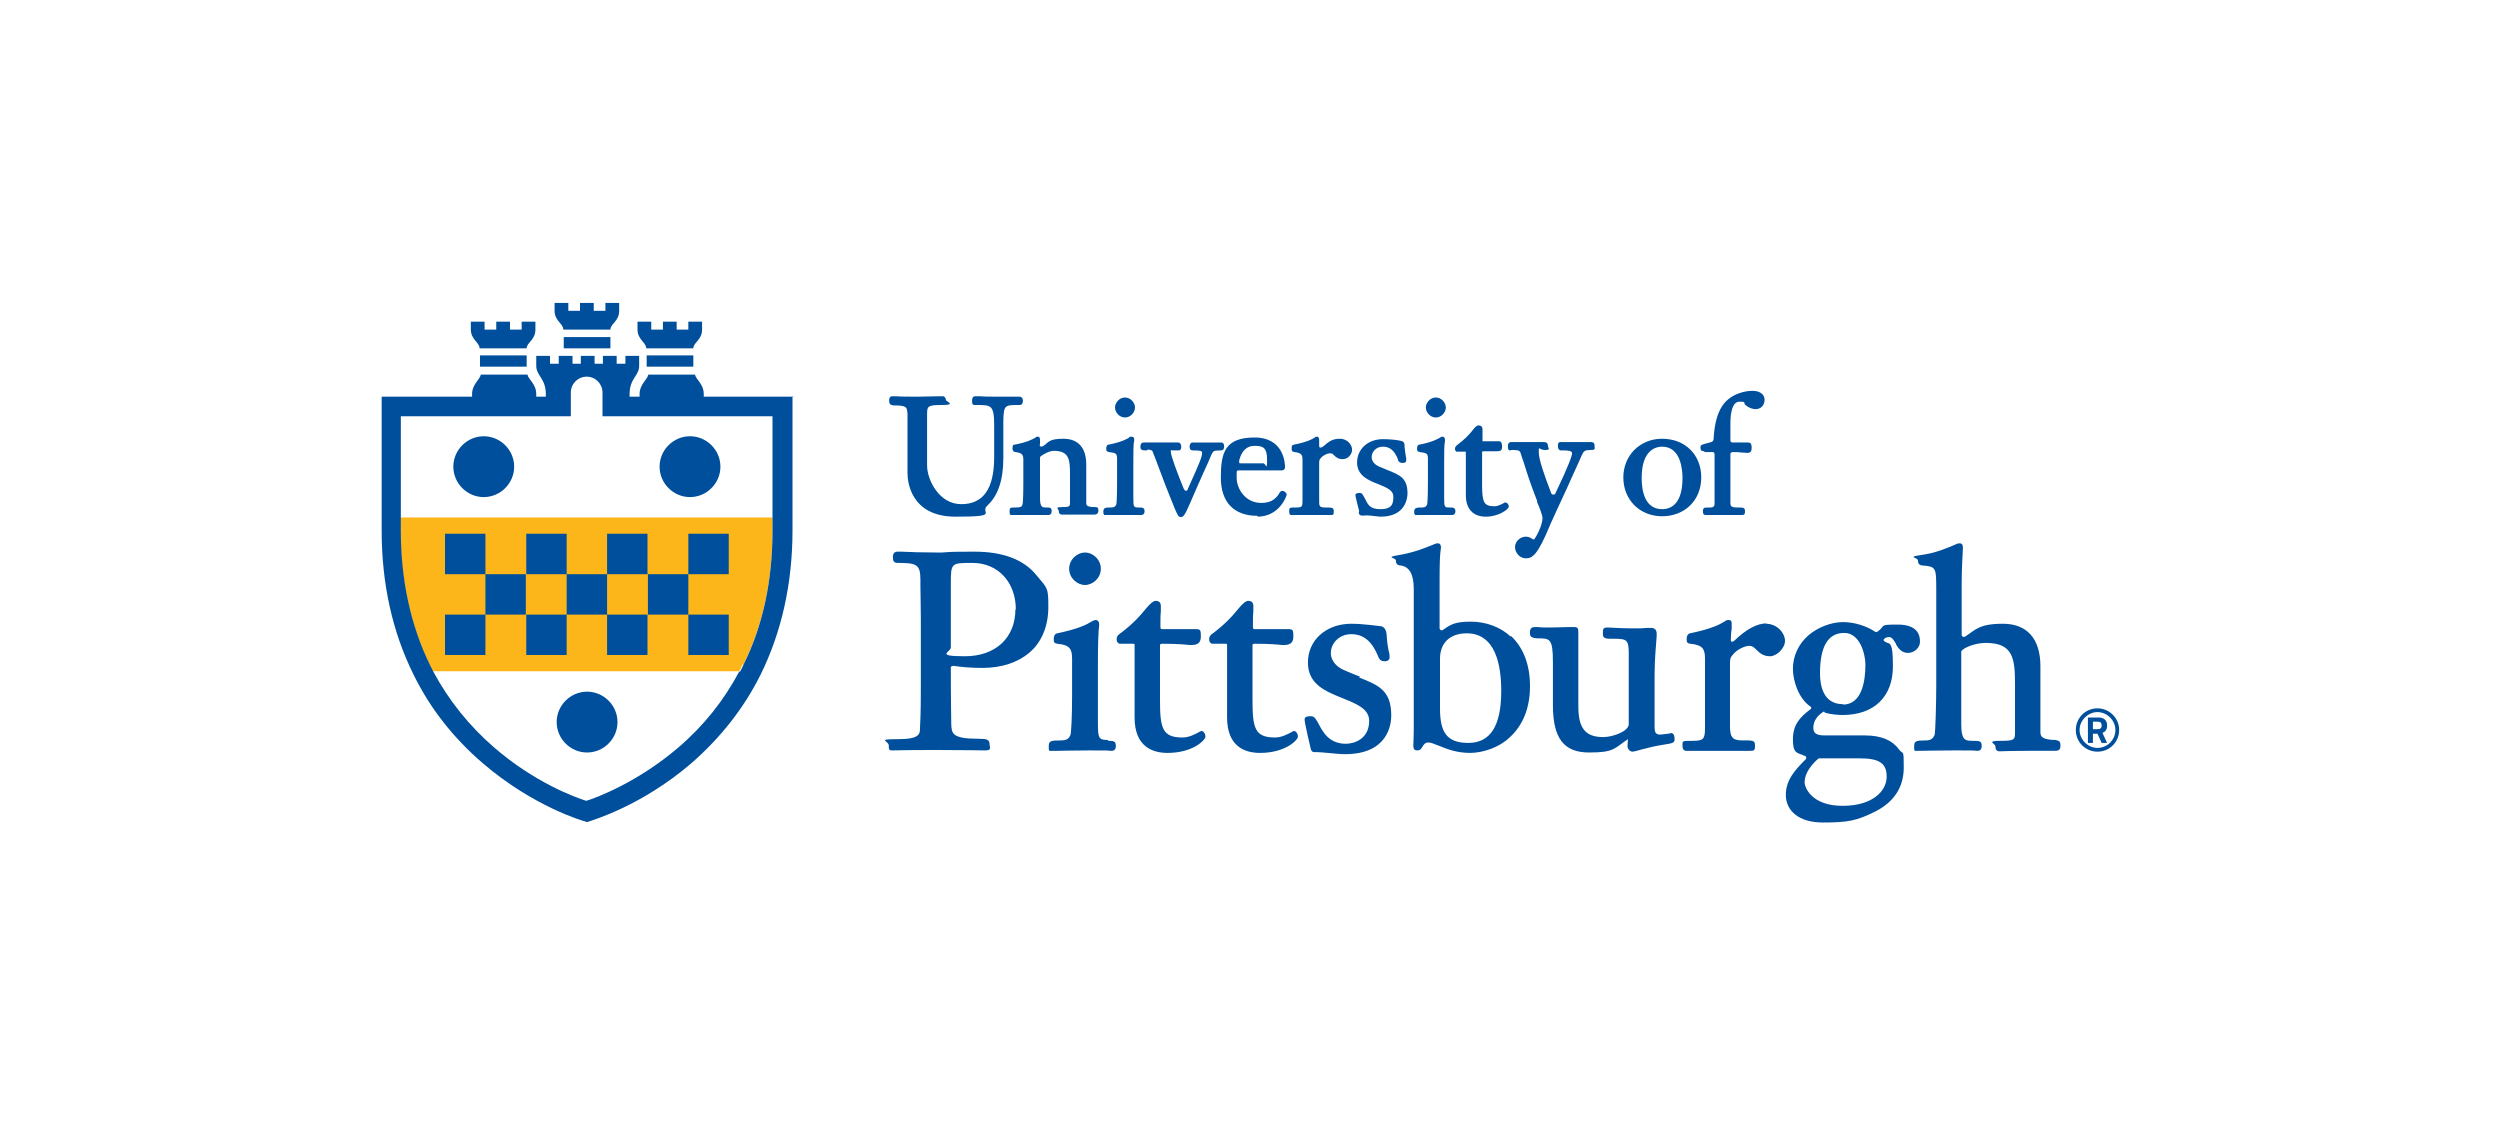 <?xml version="1.0" encoding="UTF-8"?>
<svg xmlns="http://www.w3.org/2000/svg" version="1.1" viewBox="0 0 600 270">
  <!-- Generator: Adobe Illustrator 29.3.1, SVG Export Plug-In . SVG Version: 2.1.0 Build 151)  -->
  <defs>
    <style>
      .st0 {
        fill: #004f9c;
      }

      .st1 {
        fill: #fff;
      }

      .st2 {
        fill: #fcb61a;
      }

      .st3 {
        fill: none;
      }
    </style>
  </defs>
  <g id="bkg">
    <rect class="st1" width="600" height="270"/>
  </g>
  <g id="pitt">
    <g>
      <path class="st1" d="M104.1,161.2c3.7,6.9,8.6,13,14.6,18.2,9.7,8.4,19.5,12,22.1,12.8,2.6-.8,12.4-4.5,22.1-12.8,6.1-5.2,11-11.4,14.6-18.2h-73.5ZM140.9,180.6c-4,0-7.3-3.3-7.3-7.3s3.3-7.3,7.3-7.3,7.3,3.3,7.3,7.3-3.3,7.3-7.3,7.3ZM144.6,99.7v-5.7c0-2.1-1.7-3.8-3.8-3.8s-3.8,1.7-3.8,3.8v5.7h-40.8v24.4h89.3v-24.4h-40.8ZM116.1,119.3c-4,0-7.3-3.3-7.3-7.3s3.3-7.3,7.3-7.3,7.3,3.3,7.3,7.3-3.3,7.3-7.3,7.3ZM165.6,119.3c-4,0-7.3-3.3-7.3-7.3s3.3-7.3,7.3-7.3,7.3,3.3,7.3,7.3-3.3,7.3-7.3,7.3Z"/>
      <path class="st0" d="M214.1,97.3c3.4,0,3.6.2,3.7,2.1v1c0,1.2,0,2.2,0,4.4v8.8c0,1.7.6,10.4,11.5,10.4s5.8-.9,7.6-2.6c2.6-2.4,3.9-6.1,3.9-11.5v-8.7c0-2.2.2-3.1.6-3.5.5-.5,1.4-.5,3-.5h.4c.4,0,.7-.4.7-1s-.3-1-.9-1-.9,0-1.7,0c-1,0-2.6,0-3.3,0-1.6,0-3.3,0-4.4-.1h-.1c-.5,0-.9,0-1.1,0-.3,0-.7.2-.7,1s0,1.1.7,1.1h.3c1.8,0,2.9,0,3.5.6.6.6.8,1.8.8,4.3v7.6c0,7.6-2.6,11.3-7.9,11.3s-8.2-5.8-8.2-9.3v-7c0-2.2,0-3.2,0-4.4v-1c0-1.9.3-2.1,3.7-2.1s.8-.9.8-1.2c0-.6-.4-.9-.7-.9s-.2,0-.5,0h-.3c-1.2,0-3.5.1-5.3.1s-4,0-5.3-.1h-.3c-.3,0-.4,0-.5,0-.4,0-.7.3-.7.9s0,1.2.8,1.2Z"/>
      <path class="st0" d="M243,107.6c0,.2,0,.8.7.9,1.7.2,1.9.7,1.9,1.9v5.3c0,3.3-.1,5.2-.2,5.4-.2.4-.2.7-1.6.7s-1.5,0-1.5,1,.4.8.7.8.4,0,.7,0c.7,0,2,0,4.5,0s2.9,0,3.2,0h0c0,0,.1,0,.2,0,.5,0,.8-.3.8-.9,0-.9-.4-.9-1.3-.9s-1.5,0-1.5-2.3v-9.6c0-.1,0-.3.2-.4.6-.5,2.1-1.3,3.1-1.3,3.7,0,3.9,2.1,3.9,5.6v6.9c0,.9-.2,1-2,1s-.7.5-.7.9c0,.8.5.9.7.9s.2,0,.3,0c.4,0,1.3,0,3.7,0s3.4,0,3.9,0,.9-.3.9-.9,0-.9-.8-.9c-2.1,0-2.1-.5-2.1-1v-9.2c0-4-1.9-6.2-5.5-6.2s-3.5.9-4.9,1.8c-.2,0-.5.2-.6,0-.2,0-.2-.4-.1-.5,0-.3,0-.5,0-.7,0-.2,0-.3,0-.3,0-.2,0-.8-.5-.8s-.4.1-.7.3c-.6.3-1.7,1-4.8,1.6-.4,0-.6.1-.6.9Z"/>
      <g>
        <path class="st0" d="M265.5,123.6c.2,0,.4,0,.7,0,.7,0,1.9,0,4.5,0s2.7,0,3,0h0c0,0,.1,0,.2,0,.5,0,.8-.3.8-.9,0-.9-.6-.9-1.3-.9-1.3,0-1.4,0-1.4-2.3v-8.3c0-2.8,0-4.6.2-5.4,0,0,.2-1-.6-1s-.4.1-.7.3c-.6.3-1.7,1-4.8,1.6-.4,0-.6.4-.6.9s0,.8.7.9c1.7.2,1.9.4,1.9,1.6v5.6c0,3.3-.1,5.2-.2,5.4-.2.4-.4.7-1.3.7-1.2,0-1.8,0-1.8,1s.4.8.7.8Z"/>
        <path class="st0" d="M270,100.2c1.4,0,2.4-1.3,2.4-2.4s-1-2.4-2.4-2.4-2.4,1.3-2.4,2.4,1,2.4,2.4,2.4Z"/>
      </g>
      <path class="st0" d="M275.5,107.9c0,0,.9,0,1.1.4s1.2,3.1,2.1,5.5c1,2.8,3.2,8.1,3.3,8.4.6,1.3.8,1.9,1.4,1.9s1-.5,2.2-3.3c.2-.5,3.3-7.6,4.3-9.7,1.4-3.3,1-2.9,3.1-3h0c.5,0,.8-.3.8-.9s-.2-1-.7-1-1.2,0-1.8,0h0c-.6,0-1.1,0-1.7,0s-1.1,0-1.6,0h0c-.5,0-1.3,0-1.8,0s-.7.6-.7,1c0,.6.3.9.7.9,2,0,2.3.1,2.3.6,0,.9-.5,2.2-3.4,8.6,0,.2-.2.5-.5.5-.2,0-.4-.3-.5-.5-1.5-3.6-3.1-8-3.1-8.8s0-.4.3-.4.9,0,1.4,0h.2c.5,0,.6-.5.6-.9,0-.6-.3-1-.7-1s-4.2,0-4.6,0c-.6,0-3.7,0-3.7,0-.8,0-.8.8-.8,1.1,0,.8.6.8,1.5.8Z"/>
      <path class="st0" d="M301.8,124c5.2,0,7-4.9,7-5.3s-.6-.9-1-.9-.6.3-.8.6c0,0,0,.1-.1.2-1,1.5-2.3,2.1-4.2,2.1-3.9,0-5.9-3.5-5.9-6s0-.9,0-1.3c0-.3.1-.5.4-.5h10.3c.2,0,.9,0,.9-.8s-.2-7.1-7.3-7.1-8.1,3.6-8.1,9.6,3.2,9.2,8.8,9.2ZM297.4,110.5c.6-2.3,1.8-3.5,3.7-3.5s3,.3,3,3.3-.3.9-.9.9h-5.3c-.2,0-.4,0-.5-.1,0-.1,0-.3,0-.5Z"/>
      <path class="st0" d="M310.2,123.6c.2,0,.6,0,.9,0h0c.6,0,1.6,0,3.6,0s1.8,0,2.5,0c.7,0,1.4,0,2.1,0s.8,0,.8-.9-.4-.9-2-.9-1.5-.4-1.5-1.9v-8.7c0-.3,0-.8.2-1,.4-.7,1.6-1.4,2.4-1.4s.6.2,1,.5c.4.4,1,.9,2,.9,1.4,0,2.3-1.2,2.3-2.3s-1.1-2.6-2.9-2.6-2.6.6-4.1,1.9c-.2.1-.5.3-.7.2-.2,0-.2-.4-.2-.6,0-.2,0-.4,0-.5h0c0-.4,0-.5,0-.7,0-.3-.1-.8-.5-.8s-.4.1-.7.3c-.5.3-1.7,1-4.8,1.6-.6.1-.6.4-.6.9s0,.8.7.9c1.7.2,1.9.7,1.9,1.9v9.8c0,1.4-.1,1.6-1.6,1.6s-1.6,0-1.6.9.3.9.6.9Z"/>
      <path class="st0" d="M326.1,122.9c0,.3.1.7.5.8s.6,0,1.5,0,2.6.3,3.3.3c5.8,0,6.4-4.3,6.4-5.6,0-3.7-1.9-4.4-4.6-5.5h0c-.7-.3-1.5-.6-2.4-1-.6-.3-1.6-1-1.6-2.2s1-2.5,2.7-2.5,2.8,1,3.6,3v.2c.3.7.8.7,1.2.7.7,0,.8-.3.8-.7s0-.5-.1-.9c-.1-.5-.2-1.3-.3-2.2,0-.8,0-1.3-.9-1.5s-2.5-.4-4.3-.4c-3.6,0-6.2,2.4-6.2,5.6s2.8,4.3,5.1,5.2c1.9.8,3.6,1.4,3.6,3s-.2,3-3.1,3-3.1-1.5-3.8-2.7c-.4-.7-.6-1.2-1.1-1.2s-1.1.1-1.1.5.2,1,.6,2.7c.2.7.3,1.1.3,1.4Z"/>
      <g>
        <path class="st0" d="M340.1,123.6c.2,0,.4,0,.7,0,.7,0,2,0,4.5,0s2.7,0,3,0h0c0,0,.1,0,.2,0,.5,0,.8-.3.8-.9,0-.9-.6-.9-1.3-.9-1.3,0-1.4,0-1.4-2.3v-8.3c0-2.8,0-4.6.2-5.4,0,0,0-.1,0-.2,0-.6-.3-.8-.6-.8s-.4.1-.7.3c-.6.3-1.7,1-4.8,1.6-.4,0-.6.4-.6.9s0,.8.7.9c1.7.2,1.9.4,1.9,1.6v5.6c0,3.3-.1,5.2-.2,5.4-.2.4-.4.7-1.2.7-1.2,0-1.9,0-1.9,1s.4.8.7.8Z"/>
        <path class="st0" d="M344.6,100.2c1.4,0,2.4-1.3,2.4-2.4s-1-2.4-2.4-2.4-2.4,1.3-2.4,2.4,1,2.4,2.4,2.4Z"/>
      </g>
      <path class="st0" d="M349.5,108.4c.1,0,.3,0,.4,0h1.9s0,0,0,.1v10.3c0,3.3,1.7,5.2,4.8,5.2s5.5-1.8,5.5-2.4-.4-1-.8-1-.2,0-.5.2c-.4.2-1.3.7-2.1.7-2.5,0-3-.8-3-5.2v-7.5c0-.1,0-.3,0-.4,0,0,.3-.1.4-.1s0,0,0,0c1.8,0,2.3,0,2.7,0,.1,0,.2,0,.3,0,.8,0,1.4,0,1.4-1.1s-.4-1.3-.7-1.3c-.8,0-1.4,0-1.9,0h0c-.5,0-.7,0-1.7,0h0c-.1,0-.3,0-.4,0,0,0,0-.3,0-.4,0-1.4,0-2.2,0-2.5,0-.6-.4-.9-.9-.9s-.9.4-1.5,1.2c-.7.9-1.8,2.1-3.8,3.6-.2.2-.4.4-.4.8s0,.4.2.5Z"/>
      <path class="st0" d="M362.7,108c1.2,0,2,0,2.2.6s.5,1.6.9,2.7c.6,2,1.5,4.8,3.1,8.9v.3c.5,1.1,1.3,3.1,1.3,3.9,0,1.7-1.7,4.9-2.1,5.1,0,0-.3-.1-.4-.2-.3-.2-.8-.5-1.5-.5-1.4,0-2.6,1.2-2.6,2.5s1.1,2.7,2.6,2.7,2.8-.6,5.9-8.2c.5-1.2,2.3-5,4-8.7h0c1.3-3,2.9-6.3,3.5-7.8.5-1.1.8-1.3,2.1-1.3s1-.3,1-.9c0-.2,0-.6-.2-.8-.1-.1-.4-.2-.6-.2-.6,0-1.2,0-1.7,0-1.1,0-2.4,0-3.6,0-.6,0-1.3,0-2,0s-.7.4-.7.9c0,1.1.6,1.1.8,1.1h.3c.7,0,1.7,0,2.1.3.1.1.2.2.2.4,0,.5-.7,2.7-4,9.6,0,.2-.3.3-.5.3-.2,0-.4-.1-.5-.3-1.8-4.7-3-8.2-3-9.9s0-.5,1.5-.5.7-.5.7-1c0-.8-.6-.9-.9-.9-.6,0-1.1,0-1.8,0-.6,0-1.3,0-2,0s-2,0-2.9,0h-.3c-.4,0-.8,0-1,0-.4,0-.7.3-.7.9s0,1.1.6,1.1Z"/>
      <path class="st0" d="M409.1,108.5h1.8c.3,0,.6,0,.6.6v11.8c0,.5-.2.9-1,.9-1.2,0-1.4,0-1.6.2s-.2.5-.2.7c0,.7.2.9.7.9s.1,0,.2,0h.1c.5,0,1.4,0,3.7,0s1.7,0,2.5,0c.6,0,1.4,0,2,0s.9,0,.9-.9-.4-.9-1.7-.9c-2,0-1.8-.4-1.8-1.9v-10.9c0-.1,0-.3.2-.4.1,0,.2-.1.4-.1.6,0,1.4,0,2,.1h0c.6,0,1.3.1,1.4.1.9,0,1.1-.4,1.1-1.3s-.3-1.2-.8-1.2h-3.8c-.3,0-.5-.2-.5-.5v-4.1c0-2.4.4-5.2,2.2-5.2s.8.3,1.4.8c1.1.9,2.1,1,2.4,1,1.3,0,2.2-.9,2.2-2.3s-1.4-2.1-2.8-2.1-1.8.2-2.4.3c-4.5,1.2-6.5,4.3-7,10.6,0,1.4-.2,1.3-1.7,1.7-1,.3-1.5.3-1.5,1s.3.9.9.9Z"/>
      <path class="st0" d="M248.7,138c-3-3.7-8-5.6-14.8-5.6s-5.9.1-7.8.2c-.8,0-1.4,0-1.5,0-3.1,0-6.4-.1-8.2-.2h0c-.6,0-1,0-1.1,0-.6,0-1,.5-1,1.2s0,1.5,1.1,1.5c4.5,0,5.5.3,5.5,4v1.6c0,2.2.1,3.9.1,7.7v16.1c0,2.7,0,6.8-.2,10.2,0,1.4,0,2.7-5.3,2.7s-2.2.4-2.2,1.5.1,1.2.9,1.2c1.4,0,2.4-.1,10.4-.1s10.3.1,11.9.1,1-.8,1-1.4c0-1.2-.6-1.4-2.7-1.4-6.4,0-6.4-1.3-6.5-3.6v-.4c0-1.8-.1-3.8-.1-13,0-.1,0-.3.2-.4.1,0,.3-.1.4-.1,2,.3,4.2.5,7,.5,4.6,0,8.5-1.3,11.3-3.7,2.9-2.5,4.5-6.3,4.5-10.9s-.1-4.4-2.9-7.7ZM243.7,146.2c0,6.9-4.8,11.3-12.1,11.3s-3.4-1-3.4-2.1v-15.3c0-2.4,0-3.8.7-4.4.6-.6,2-.6,4.5-.6,6.1,0,10.4,4.6,10.4,11.2Z"/>
      <g>
        <path class="st0" d="M266.1,177.6c-2.4,0-2.6-.3-2.6-4.1v-14.2c0-4.8.1-7.9.3-9.2,0-.1,0-.2,0-.2,0-.8-.4-1.1-.8-1.1s-.6.2-1.1.4c-.9.6-2.9,1.7-8.2,2.8-.5.1-.8.6-.8,1.3s0,1.1.9,1.2c3,.3,3.5,1.3,3.5,3.6v9c0,4.8-.2,8.8-.4,9.3-.4.9-.9,1.3-2.3,1.3-2.4,0-2.9.1-2.9,1.4s0,1.1.9,1.1.6,0,1.1,0c1.2,0,3.3-.1,7.7-.1s4.6,0,5.1.1c.2,0,.3,0,.3,0,1,0,1-.9,1-1.2,0-1.2-.6-1.2-2-1.2Z"/>
        <path class="st0" d="M260.4,132.6c-1.8,0-3.8,1.6-3.8,3.9s2,3.9,3.8,3.9,3.8-1.6,3.8-3.9-2-3.9-3.8-3.9Z"/>
      </g>
      <path class="st0" d="M288.3,175.5c-.2,0-.3,0-.7.3-.8.4-2.2,1.2-3.8,1.2-4.9,0-5.4-2.3-5.4-9.1v-12.9c0-.1,0-.3.1-.4,0,0,.2-.1.4-.1,3.7,0,5.7.2,6.5.3.3,0,.5,0,.6,0,1.6,0,2.2-.7,2.2-2s0-1.8-1-1.8h-8.2c-.1,0-.3,0-.4-.1,0,0-.1-.2-.1-.4,0-1.8,0-2.9.1-3.7,0-.5,0-1,0-1.4,0-.9-.6-1.2-1.2-1.2s-1.4.7-2.4,1.9c-1.2,1.5-3.1,3.7-6.5,6.2-.4.4-.5.6-.5,1.2s.4,1,.8,1h3.1c.3,0,.4,0,.4.4v17.3c0,7,4.3,8.5,7.9,8.5,6.1,0,9.1-3.1,9.1-3.9s-.5-1.4-1.1-1.4Z"/>
      <path class="st0" d="M310.5,175.5c-.2,0-.3,0-.7.3-.8.4-2.2,1.2-3.8,1.2-4.9,0-5.4-2.3-5.4-9.1v-12.9c0-.1,0-.3.1-.4,0,0,.2-.1.4-.1,3.7,0,5.7.2,6.5.3.3,0,.5,0,.6,0,1.6,0,2.2-.7,2.2-2s0-1.8-1-1.8h-8.2c-.1,0-.3,0-.4-.1,0,0-.1-.2-.1-.4,0-1.8,0-2.9.1-3.7,0-.5,0-1,0-1.4,0-.9-.6-1.2-1.2-1.2s-1.4.7-2.4,1.9c-1.2,1.5-3.1,3.7-6.5,6.2-.4.4-.5.6-.5,1.2s.4,1,.8,1h3.1c.3,0,.4,0,.4.4v17.3c0,7,4.3,8.5,7.9,8.5,6.1,0,9.1-3.1,9.1-3.9s-.5-1.4-1.1-1.4Z"/>
      <path class="st0" d="M326.4,162.4s-2.6-1-4.1-1.7c-1.1-.5-2.9-1.8-2.9-4s1.9-4.5,4.9-4.5,5,1.8,6.4,5.2h0c.4,1.2,1,1.3,1.7,1.3s1.1-.4,1.1-.9,0-.9-.2-1.5c-.2-.9-.4-2.2-.5-3.8,0-.7-.3-2-1.3-2.2-.3,0-4.2-.6-7.2-.6-6,0-10.4,3.9-10.4,9.3s4.5,7,8.4,8.6c3.2,1.3,6.3,2.5,6.3,5.4,0,4.3-3.5,5.5-5.6,5.5-4,0-5.5-2.8-6.5-4.7-.6-1.1-1-1.9-1.8-1.9s-1.6,0-1.6.8,1.4,6.7,1.5,7.1.4.7.7.7c2.7,0,5.3.5,7.5.5,10.3,0,11.1-7.1,11.1-9.3,0-6.1-3.2-7.3-7.7-9.1Z"/>
      <path class="st0" d="M362.6,152.8c-2.5-2.3-5.9-3.6-9.6-3.6s-4.8.6-6.7,2c-.2.1-.4.1-.5,0-.2,0-.3-.3-.3-.4v-10.7c0-6,.1-6.9.3-8.4s0-.3,0-.4c0-.8-.4-.9-.8-.9s-.7.2-1.5.5c-1.5.6-4.1,1.7-7.7,2.3s-.8.6-.8,1.3.3,1.1.9,1.2h.1q3.3.3,3.3,5.6v34.3c0,.9-.1,2.9-.1,3.3s0,1.2.9,1.2,1-.5,1.3-.9c.3-.5.6-1,1.4-1s1.4.4,2.6.8c1.9.8,4.3,1.7,7.4,1.7s7-1.3,9.5-3.7c3.2-2.9,4.9-7.1,4.9-12.3s-1.6-9.3-4.6-12.1ZM360.3,165.8c0,8.4-2.6,12.5-7.9,12.5s-6.8-2.7-6.8-8.3v-11.9c0-3.8,2.4-6.1,6.4-6.1,6.9,0,8.3,7.5,8.3,13.9Z"/>
      <path class="st0" d="M401,176c-.2,0-2.1.3-2.6.3-1.2,0-1.3-.8-1.3-2v-12.3c0-3.8.4-7.8.5-9.3,0-.5,0-.6,0-.7,0-.8-.5-1.3-1.3-1.3s-1.7,0-2.5.1c-.8,0-1.7,0-2.5,0-2.7,0-4.5-.2-5.6-.2s-1,.6-1,1.7,1.2,1,2.5,1c3.2,0,3.7.2,3.7,3.5v17c0,1.7-3.8,3.1-6.1,3.1-4.3,0-6-2.1-6-7.4v-17.7c0-.9-.1-1.3-.9-1.3s-.9,0-1.7,0h0c-1.1,0-2.6.1-4,.1s-2.3,0-3-.1c-.4,0-.6,0-.9,0-1.3,0-1.1,1.2-1.1,1.7,0,.9,1.3,1,1.8,1,3,0,3.7,0,3.7,5.8v10.2c0,8,2.6,11.4,8.7,11.4s6-1,9.3-3.2c0,.5-.1,1.2-.1,1.7s.5,1.3,1.2,1.3,3.6-1.1,7.6-1.7c1.9-.3,2.5-.4,2.5-1.2s-.1-1.6-1-1.6Z"/>
      <path class="st0" d="M424.1,149.6c-2.4,0-5,1.4-7.9,4.2-.2.2-.4.2-.6.2-.2,0-.2-.3-.2-.5,0-1.1.1-2,.2-2.6,0-.4,0-.8,0-1.1s.1-1-.7-1-.6.2-1.1.4c-.9.6-2.9,1.7-8.2,2.8-.5.1-.8.6-.8,1.3s0,1.1.9,1.2c3,.3,3.5,1.3,3.5,3.6v16.7c0,2.6-.4,3-3,3s-2.4,0-2.4,1.2.7,1.2,1,1.2.8,0,1.3,0c1.1,0,2.7,0,6.3,0s2.9,0,4.1,0h0c1.1,0,2.1,0,3.3,0s1.4,0,1.4-1.3-.6-1.2-3.1-1.2-2.9-1-2.9-3.5v-14.9c0-.6,0-1.4.4-1.8,1.2-1.8,3.4-2.5,4.2-2.5s1.2.4,1.8,1c.7.7,1.6,1.5,3.2,1.5s3.6-1.9,3.6-3.7-1.8-4.1-4.6-4.1Z"/>
      <path class="st0" d="M455,154.6c.6,1,1.4,2.1,2.9,2.1s2.9-1.2,2.9-2.7-.5-4.1-5.3-4.1-2.8.2-4.9,1.7c-.2.1-.4.1-.6,0-2.1-1.4-5-2.3-7.7-2.3s-6,1.2-8.3,3.2c-2.4,2.1-3.7,5-3.7,8s1.4,7.1,4.1,9c.1,0,.3.2.3.4,0,.2-.1.3-.3.4-2.5,1.9-4.1,3.7-4.1,7.2s1.1,3.1,2.8,3.9c.2,0,.4.2.4.4s0,.3-.2.5c-2.5,2.5-4.7,4.9-4.7,8.5s2.9,6.6,8.9,6.6,8.1-.4,12.7-2.7c4.4-2.3,6.7-5.8,6.7-10.5s-.1-2.9-1.2-4.4c-1.5-2.1-4.2-3.3-8.1-3.3h-9.7c-1.9,0-2.7-.5-2.7-1.8,0-1.9,1.2-3,2-3.6s.6-.2.7-.1c1.5.5,3.5.6,4.3.6,7.6,0,12.1-4.4,12.1-11.7s-1.1-4.7-2.3-6.3c.3-.4.6-.7,1.4-.7s1.2,1,1.7,1.7ZM433.1,187.8c0-3.2,3.4-5.8,3.4-5.8h9.7c4.6,0,6.6,1,6.6,4.4s-3.3,7-10.6,7-9.1-4.3-9.1-5.7ZM442.3,169c-4.8,0-5.5-4.6-5.5-7.4,0-6.4,1.9-9.7,5.8-9.7s5.1,5.3,5.1,7.6c0,3.6-.7,9.6-5.4,9.6Z"/>
      <path class="st0" d="M493.6,177.6c-3.9,0-3.9-1.1-3.9-2v-15.7c0-6.6-3.2-10.2-9-10.2s-6.6,1.5-9.1,3.1c-.2.1-.3.1-.5,0-.2,0-.3-.3-.3-.4v-12.1c0-4.8.3-7.8.3-8.7s-.2-1.2-.8-1.2-.7.2-1.5.5c-1.5.6-4.1,1.8-7.7,2.3s-.8.6-.8,1.3.3,1.1.9,1.2c3.4.3,3.5.3,3.5,5.8v23c0,4.1-.2,11.4-.4,11.9-.3.6-.7,1.3-2,1.3-2.4,0-2.9.1-2.9,1.4s0,1.1.9,1.1.4,0,.8,0c1,0,3.2-.1,7.8-.1s4.9,0,5.4.1c.2,0,.3,0,.3,0,1,0,1-.9,1-1.2,0-1.2-.5-1.2-2.3-1.2s-2.6-.3-2.6-4.1v-17.4c.5-.8,3.2-2,5.9-2,6.5,0,7,3.7,7,9.8v11.7c0,1.8-.2,2-3.6,2s-1.1.7-1.1,1.3c0,1.1.6,1.2.8,1.2s.3,0,.6,0c.8,0,2.3-.1,6.3-.1s3.2,0,4.3,0h0c.8,0,1.6,0,2.4,0,1.2,0,1.2-.8,1.2-1.2,0-.6,0-1.3-1-1.3Z"/>
      <path class="st0" d="M398.9,105.3c-5.3,0-9.3,4-9.3,9.3s3.9,9.3,9.3,9.3,9.4-3.8,9.4-9.3-3.9-9.3-9.4-9.3ZM403.8,114.7c0,6.2-2.7,7.5-4.9,7.5-4,0-4.9-4.1-4.9-7.5,0-7,3.7-7.5,4.9-7.5,4.6,0,4.9,5.8,4.9,7.5Z"/>
      <path class="st3" d="M185.5,99.7h-40.8v-5.7c0-2.1-1.7-3.8-3.8-3.8s-3.8,1.7-3.8,3.8v5.7h-40.8v24.4h89.3v-24.4Z"/>
      <path class="st3" d="M104.1,161.2c3.7,6.9,8.6,13,14.6,18.2,9.7,8.4,19.5,12,22.1,12.8,2.6-.8,12.4-4.5,22.1-12.8,6.1-5.2,11-11.4,14.6-18.2h-73.5Z"/>
      <path class="st2" d="M178.4,159.5c4.7-9.4,7-20.3,7-32.2v-3.1h-89.3v3.1c0,11.9,2.4,22.8,7,32.2.3.6.6,1.1.8,1.6h73.5c.3-.5.6-1.1.8-1.6Z"/>
      <path class="st0" d="M135.3,80.9h11.2v2.7h-11.2v-2.7ZM146.5,79.1c0-1.4,2.1-2,2.1-4.5v-1.9h-3.3v1.9h-2.8v-1.9h-3.3v1.9h-2.8v-1.9h-3.3v1.9c0,2.4,2.1,3.1,2.1,4.5h11.2ZM115.2,88h11.2v-2.7h-11.2v2.7ZM126.4,83.6c0-1.4,2.1-2,2.1-4.5v-1.9h-3.3v1.9h-2.8v-1.9h-3.3v1.9h-2.8v-1.9h-3.3v1.9c0,2.4,2.1,3.1,2.1,4.5h11.2ZM155.2,88h11.2v-2.7h-11.2v2.7ZM166.4,83.6c0-1.4,2.1-2,2.1-4.5v-1.9h-3.3v1.9h-2.8v-1.9h-3.3v1.9h-2.8v-1.9h-3.3v1.9c0,2.4,2.1,3.1,2.1,4.5h11.2ZM190.2,95.1v32.2c0,12.7-2.6,24.3-7.6,34.5-4,8.1-9.7,15.3-16.7,21.4-12,10.3-23.9,13.7-24.4,13.9l-.6.2-.6-.2c-.5-.1-12.4-3.6-24.4-13.9-7.1-6.1-12.7-13.2-16.7-21.4-5-10.1-7.6-21.7-7.6-34.4v-32.2h21.7v-.6c0-2.4,1.9-3.5,2.1-4.7h11.2c.2,1.2,2.1,2.2,2.1,4.7v.6h2.3v-.6c0-3.8-2.3-4.4-2.3-6.8v-2.4h3.3v1.9h2.1v-1.9h3.3v1.9h2v-1.9h3.3v1.9h2v-1.9h3.3v1.9h2.1v-1.9h3.3v2.4c0,2.4-2.3,3-2.3,6.8v.6h2.4v-.6c0-2.4,1.9-3.5,2.1-4.7h11.2c.2,1.2,2.1,2.2,2.1,4.7v.6h21.7ZM177.6,161.2c.3-.5.6-1.1.8-1.6,4.7-9.4,7-20.3,7-32.2v-27.5h-40.8v-5.7c0-2.1-1.7-3.8-3.8-3.8s-3.8,1.7-3.8,3.8v5.7h-40.8v27.5c0,11.9,2.4,22.8,7,32.2.3.6.6,1.1.8,1.6,3.7,6.9,8.6,13,14.6,18.2,9.7,8.4,19.5,12,22.1,12.8,2.6-.8,12.4-4.5,22.1-12.8,6.1-5.2,11-11.4,14.6-18.2ZM116.5,147.5h-9.7v9.7h9.7v-9.7ZM126.2,137.8h-9.7v9.7h9.7v-9.7ZM116.5,128.1h-9.7v9.7h9.7v-9.7ZM174.9,147.5h-9.7v9.7h9.7v-9.7ZM174.9,128.1h-9.7v9.7h9.7v-9.7ZM155.4,128.1h-9.7v9.7h9.7v-9.7ZM145.7,137.8h-9.7v9.7h9.7v-9.7ZM165.2,137.8h-9.7v9.7h9.7v-9.7ZM155.4,147.5h-9.7v9.7h9.7v-9.7ZM136,147.5h-9.7v9.7h9.7v-9.7ZM136,128.1h-9.7v9.7h9.7v-9.7ZM140.9,166c-4,0-7.3,3.3-7.3,7.3s3.3,7.3,7.3,7.3,7.3-3.3,7.3-7.3-3.3-7.3-7.3-7.3ZM116.1,104.7c-4,0-7.3,3.3-7.3,7.3s3.3,7.3,7.3,7.3,7.3-3.3,7.3-7.3-3.3-7.3-7.3-7.3ZM165.6,104.7c-4,0-7.3,3.3-7.3,7.3s3.3,7.3,7.3,7.3,7.3-3.3,7.3-7.3-3.3-7.3-7.3-7.3Z"/>
      <path class="st0" d="M503.4,170c2.8,0,5.2,2.3,5.2,5.2s-2.3,5.2-5.2,5.2-5.2-2.3-5.2-5.2,2.3-5.2,5.2-5.2ZM503.4,179.5c2.4,0,4.3-2,4.3-4.3s-2-4.3-4.3-4.3-4.3,2-4.3,4.3,2,4.3,4.3,4.3ZM504.6,175.9l1.1,2.4h-1.3l-1-2.2h-1.1v2.2h-1.2v-6.1h2.6c1.1,0,2,.6,2,1.8v.2c0,.9-.4,1.4-1.1,1.7ZM503.4,173.2h-1.1v1.8h1.1c.6,0,1-.2,1-.9h0c0-.7-.4-.9-1-.9Z"/>
      <path class="st3" d="M185.5,99.7h-40.8v-5.7c0-2.1-1.7-3.8-3.8-3.8s-3.8,1.7-3.8,3.8v5.7h-40.8v24.4h89.3v-24.4Z"/>
      <path class="st3" d="M104.1,161.2c3.7,6.9,8.6,13,14.6,18.2,9.7,8.4,19.5,12,22.1,12.8,2.6-.8,12.4-4.5,22.1-12.8,6.1-5.2,11-11.4,14.6-18.2h-73.5Z"/>
    </g>
  </g>
</svg>